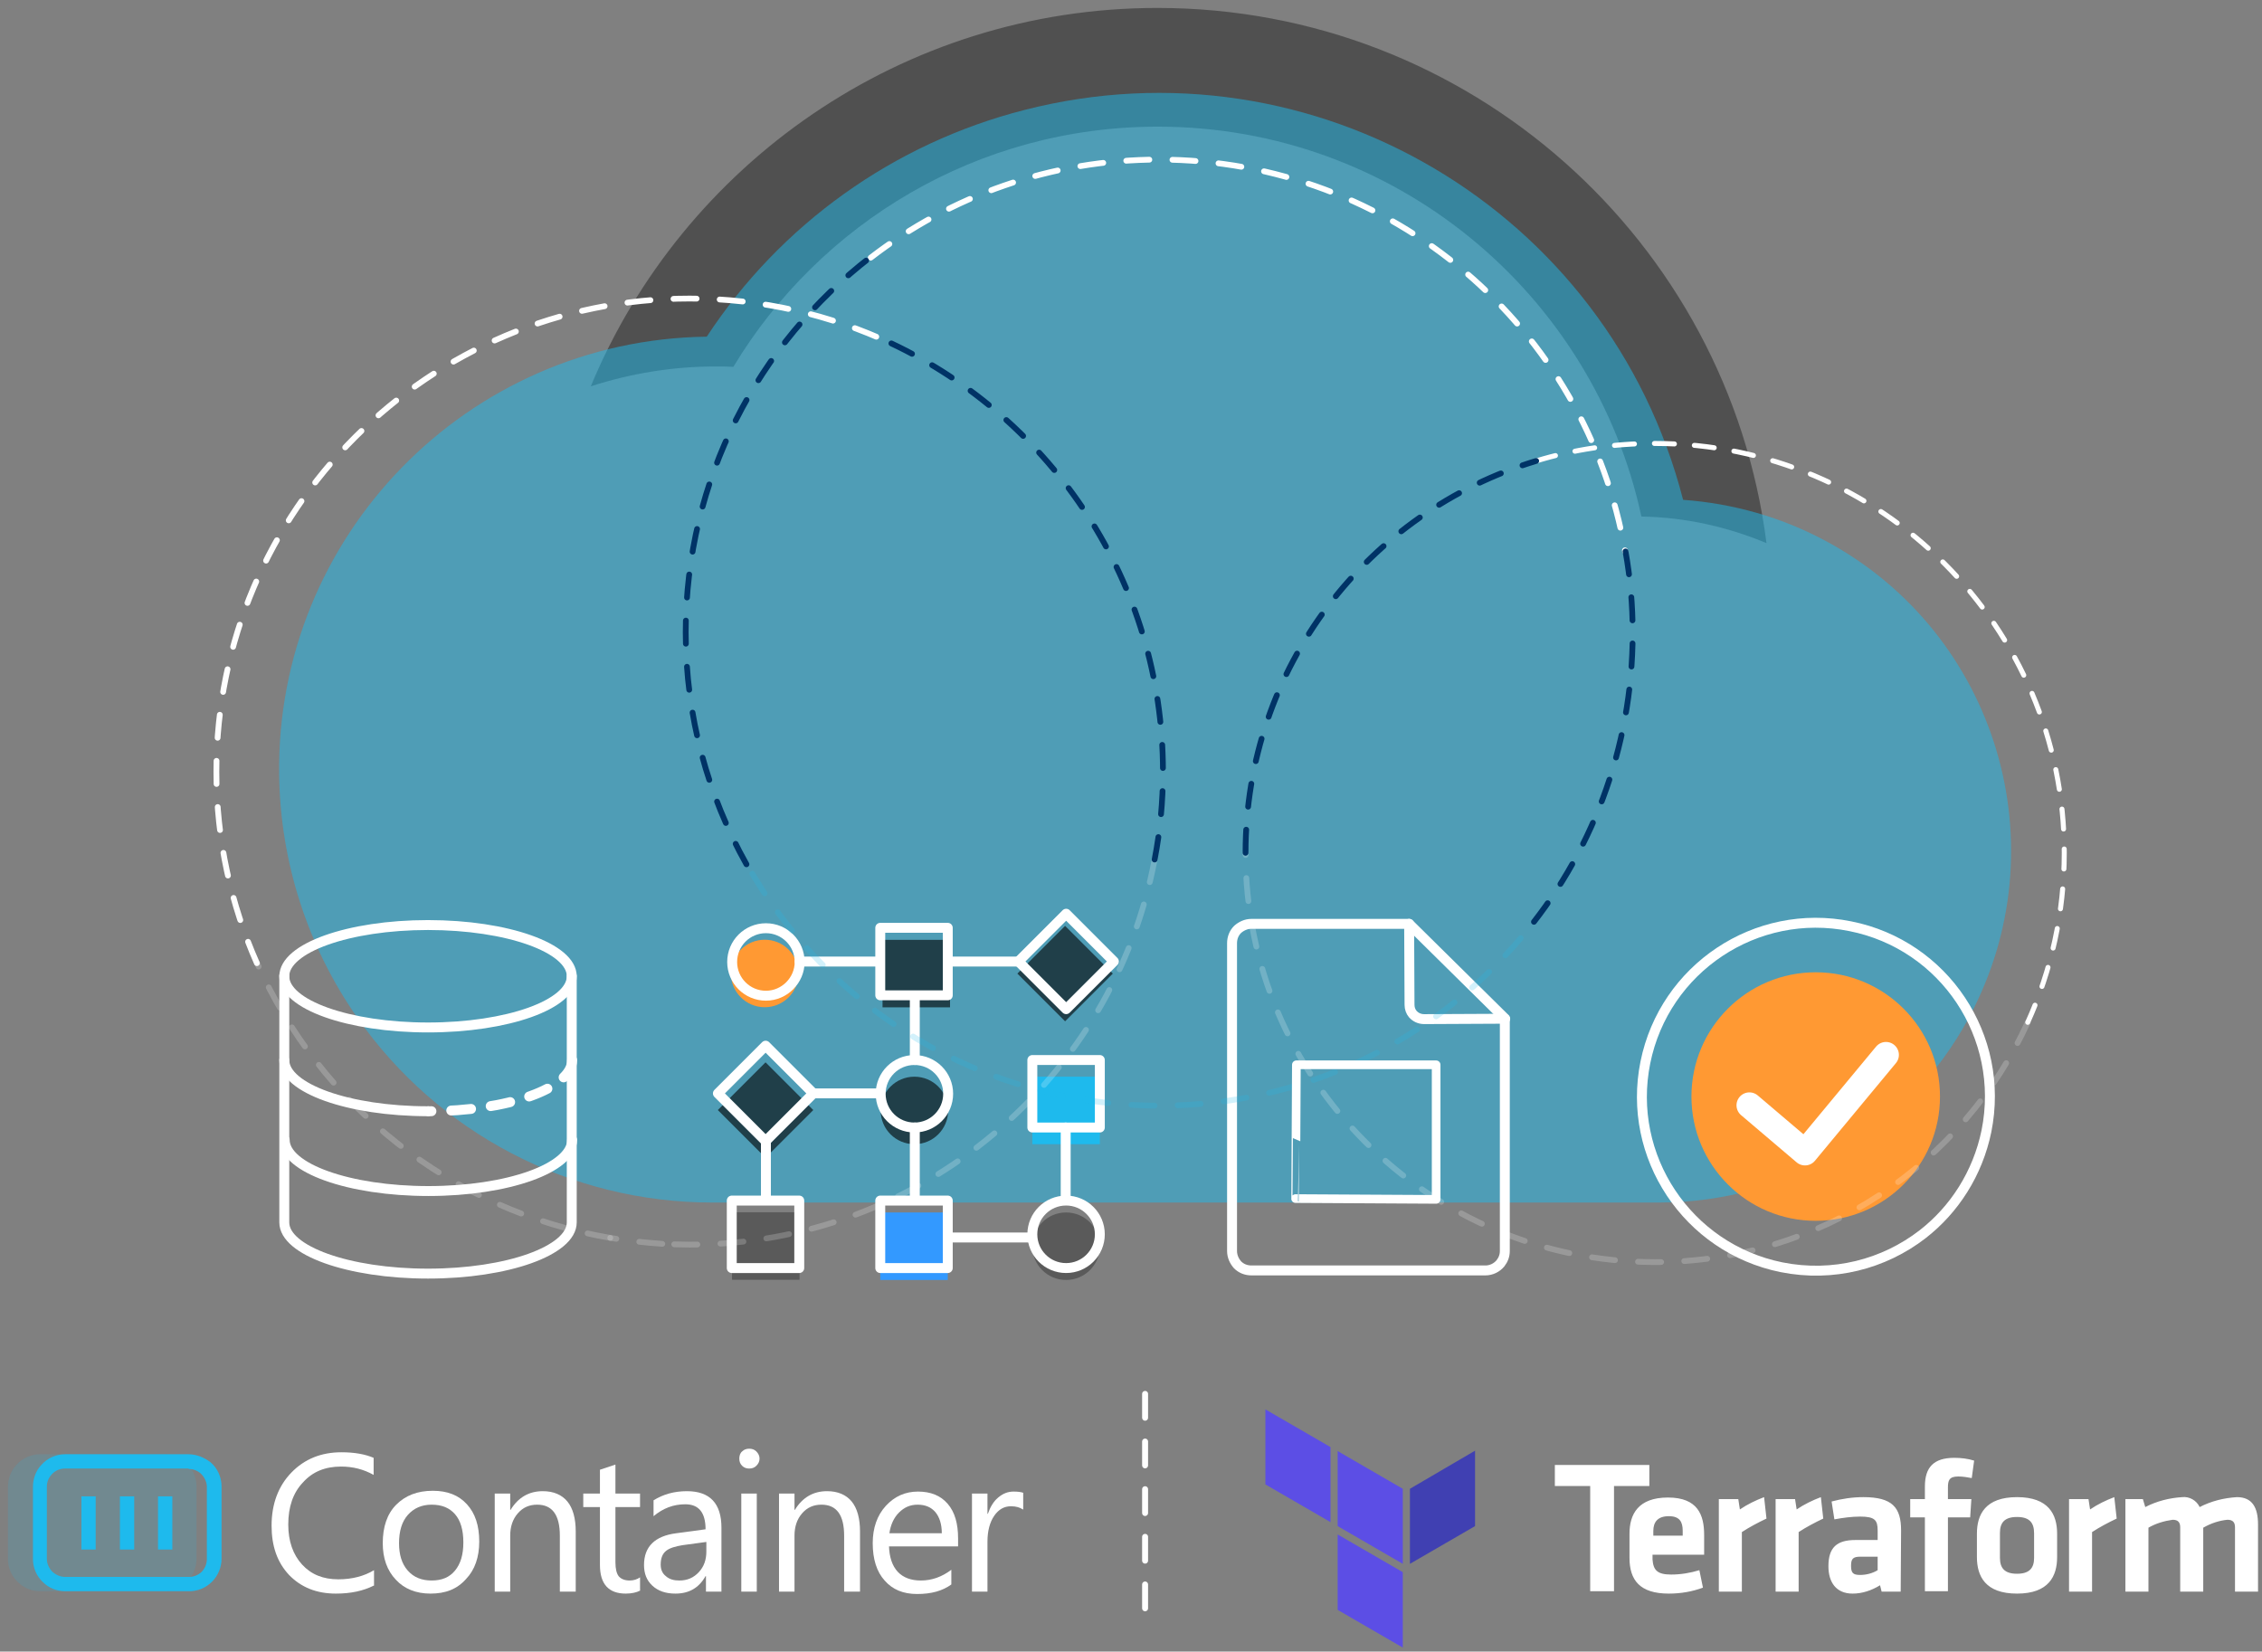 <?xml version="1.0" encoding="utf-8"?>
<!-- Generator: Adobe Illustrator 25.3.1, SVG Export Plug-In . SVG Version: 6.00 Build 0)  -->
<svg version="1.1" id="Layer_1" xmlns="http://www.w3.org/2000/svg" xmlns:xlink="http://www.w3.org/1999/xlink" x="0px" y="0px"
	 viewBox="0 0 569.7 416" style="enable-background:new 0 0 569.7 416;" xml:space="preserve">
<rect x="0" y="0" width="569.7" height="416" fill="#808080" stroke="none"/>
<style type="text/css">
	.st0{opacity:0.7;}
	.st1{opacity:0.53;}
	.st2{fill:#FFFFFF;}
	.st3{fill:#4040B2;}
	.st4{fill:#5C4EE5;}
	.st5{opacity:0.15;}
	.st6{fill:#1EBAED;}
	.st7{opacity:0.5;fill:#1EBAED;}
	.st8{fill:none;stroke:#FFFFFF;stroke-width:2.5;stroke-linecap:round;stroke-linejoin:round;stroke-miterlimit:10;}
	.st9{fill:#FF9933;}
	.st10{fill:none;stroke:#FFFFFF;stroke-width:6.5;stroke-linecap:round;stroke-linejoin:round;stroke-miterlimit:10;}
	
		.st11{fill:none;stroke:#FFFFFF;stroke-width:1.5;stroke-linecap:round;stroke-linejoin:round;stroke-miterlimit:10;stroke-dasharray:6;}
	
		.st12{fill:none;stroke:#FFFFFF;stroke-width:2.5;stroke-linecap:round;stroke-linejoin:round;stroke-miterlimit:10;stroke-dasharray:5;}
	.st13{opacity:0.6;}
	.st14{opacity:0.3;}
	.st15{fill:#3399FF;}
	
		.st16{fill:none;stroke:#FFFFFF;stroke-width:1.455;stroke-linecap:round;stroke-linejoin:round;stroke-miterlimit:10;stroke-dasharray:5.82;}
	
		.st17{opacity:0.2;fill:none;stroke:#FFFFFF;stroke-width:1.455;stroke-linecap:round;stroke-linejoin:round;stroke-miterlimit:10;stroke-dasharray:5.82;}
	
		.st18{fill:none;stroke:#FFFFFF;stroke-width:1.259;stroke-linecap:round;stroke-linejoin:round;stroke-miterlimit:10;stroke-dasharray:5.035;}
	
		.st19{opacity:0.2;fill:none;stroke:#1EBAED;stroke-width:1.455;stroke-linecap:round;stroke-linejoin:round;stroke-miterlimit:10;stroke-dasharray:5.82;}
	
		.st20{fill:none;stroke:#003366;stroke-width:1.455;stroke-linecap:round;stroke-linejoin:round;stroke-miterlimit:10;stroke-dasharray:5.82;}
	.st21{fill:none;stroke:#FFFFFF;stroke-width:2.181;stroke-linecap:round;stroke-linejoin:round;stroke-miterlimit:10;}
</style>
<g>
	<g class="st0">
		<path class="st1" d="M180.3,92.3c1.5,0,2.9,0,4.4,0.1c21.8-36.2,61.5-60.5,106.9-60.5c59.8,0,109.7,42.1,121.8,98.2
			c11.1,0.2,21.7,2.6,31.5,6.7C435.2,60.8,370.2,2,291.5,2C227.2,2,172,41.4,148.8,97.3C158.7,94.1,169.3,92.3,180.3,92.3z"/>
	</g>
	<g>
		<g>
			<path class="st2" d="M400.5,374.3h-8.9V369h23.8v5.3h-8.9v26.5h-6L400.5,374.3z"/>
			<path class="st2" d="M420.9,396.6c2.4,0,4.8-0.4,7.1-1.1l0.9,4.4c-2.7,1-5.6,1.5-8.6,1.5c-7.3,0-9.9-3.4-9.9-9v-6.1
				c0-4.9,2.2-9.1,9.7-9.1c7.5,0,9.1,4.4,9.1,9.4v5h-13v1.2C416.4,395.5,417.4,396.6,420.9,396.6L420.9,396.6z M416.4,386.8h7.4
				v-1.2c0-2.2-0.7-3.7-3.5-3.7s-3.9,1.5-3.9,3.7V386.8z M444.9,382.5c-2.1,1-4.2,2.1-6.2,3.4v15h-5.8v-23.3h4.9l0.4,2.6
				c1.9-1.3,4-2.3,6.1-3.1L444.9,382.5z M459.2,382.5c-2.1,1-4.2,2.1-6.2,3.4v15h-5.8v-23.3h4.9l0.4,2.6c1.9-1.3,4-2.3,6.1-3.1
				L459.2,382.5z M478.7,400.9h-4.8l-0.4-1.6c-2.1,1.3-4.5,2.1-6.9,2.1c-4.2,0-6.1-2.9-6.1-6.9c0-4.7,2.1-6.6,6.8-6.6h5.6v-2.4
				c0-2.6-0.7-3.5-4.4-3.5c-2.2,0-4.3,0.3-6.5,0.7l-0.7-4.5c2.6-0.7,5.3-1.1,8-1.1c7.3,0,9.5,2.6,9.5,8.4L478.7,400.9z M472.9,392.1
				h-4.3c-1.9,0-2.4,0.5-2.4,2.3c0,1.8,0.5,2.3,2.3,2.3c1.5,0,3.1-0.4,4.4-1.2V392.1z M496.6,372.3c-1.1-0.2-2.2-0.4-3.4-0.4
				c-2.3,0-2.6,1-2.6,2.8v2.9h5.9l-0.3,4.6h-5.6v18.6h-5.8v-18.6h-3.7v-4.6h3.7v-3.2c0-4.8,2.2-7.2,7.4-7.2c1.7,0,3.4,0.2,5,0.7
				L496.6,372.3z M508,401.4c-8,0-10.1-4.4-10.1-9.2v-5.9c0-4.8,2.1-9.2,10.1-9.2c8,0,10.1,4.4,10.1,9.2v5.9
				C518.1,397,516,401.4,508,401.4z M508,382.1c-3.1,0-4.3,1.4-4.3,4v6.3c0,2.6,1.2,4,4.3,4s4.3-1.4,4.3-4v-6.2
				C512.3,383.5,511.1,382.1,508,382.1z M533.1,382.5c-2.1,1-4.2,2.1-6.2,3.4v15h-5.8v-23.3h4.9l0.4,2.6c1.9-1.3,4-2.3,6.1-3.1
				L533.1,382.5z M549.1,400.9v-16.2c0-1.2-0.5-1.9-1.9-1.9c-2.1,0.3-4.2,0.9-6.1,2v16.1h-5.8v-23.3h4.4l0.6,2
				c2.9-1.5,6.1-2.3,9.3-2.5c1.8-0.2,3.6,0.8,4.4,2.5c2.9-1.5,6.1-2.3,9.4-2.5c3.9,0,5.3,2.7,5.3,6.9v16.9h-5.8v-16.2
				c0-1.2-0.5-1.9-1.9-1.9c-2.1,0.2-4.2,0.9-6.1,2v16.1H549.1z"/>
			<path class="st3" d="M355.1,375v18.9l16.4-9.5v-19L355.1,375z"/>
			<path class="st4" d="M336.9,365.5l16.4,9.5v18.9l-16.4-9.5C336.9,384.5,336.9,365.5,336.9,365.5z"/>
			<path class="st4" d="M318.7,355v18.9l16.4,9.5v-18.9L318.7,355z M336.9,405.5l16.4,9.5V396l-16.4-9.5
				C336.9,386.5,336.9,405.5,336.9,405.5z"/>
		</g>
		<g>
			<g class="st5">
				<g>
					<path class="st6" d="M41.2,366.3H10.1c-2.3,0-4.5,1-6,2.7c-1.4,1.5-2.1,3.5-2.1,5.5v18.2c0,2.2,0.9,4.3,2.5,5.8
						c1.5,1.5,3.5,2.3,5.7,2.3h31.1c2.2,0,4.2-0.8,5.8-2.4c1.5-1.5,2.4-3.6,2.4-5.8v-18.2c0-2.3-1-4.6-2.8-6.1
						C45.1,367.1,43.2,366.3,41.2,366.3L41.2,366.3z"/>
				</g>
			</g>
			<g>
				<path class="st2" d="M94.1,399.4c-2.6,1.3-5.7,2-9.5,2c-4.9,0-8.8-1.6-11.8-4.7c-3-3.2-4.4-7.3-4.4-12.4c0-5.5,1.7-10,5-13.4
					c3.3-3.4,7.5-5.1,12.6-5.1c3.3,0,6,0.5,8.1,1.4v4.3c-2.5-1.4-5.2-2.1-8.2-2.1c-4,0-7.2,1.3-9.6,4c-2.5,2.6-3.7,6.2-3.7,10.6
					c0,4.2,1.2,7.6,3.5,10.1s5.3,3.7,9.1,3.7c3.5,0,6.5-0.8,9-2.3V399.4z"/>
				<path class="st2" d="M108.4,401.4c-3.6,0-6.6-1.2-8.7-3.5c-2.2-2.3-3.3-5.4-3.3-9.2c0-4.1,1.1-7.4,3.4-9.7
					c2.3-2.3,5.3-3.5,9.2-3.5c3.7,0,6.5,1.1,8.6,3.4c2.1,2.3,3.1,5.4,3.1,9.4c0,3.9-1.1,7.1-3.3,9.4
					C115.1,400.3,112.2,401.4,108.4,401.4z M108.7,379c-2.5,0-4.5,0.9-6,2.6s-2.2,4.1-2.2,7.1c0,2.9,0.7,5.2,2.2,6.9
					c1.5,1.7,3.5,2.5,6,2.5c2.6,0,4.5-0.8,5.9-2.5c1.4-1.7,2.1-4,2.1-7.1c0-3.1-0.7-5.5-2.1-7.1C113.2,379.8,111.3,379,108.7,379z"
					/>
				<path class="st2" d="M145,400.9H141v-14.1c0-5.2-1.9-7.8-5.7-7.8c-2,0-3.6,0.7-4.9,2.2c-1.3,1.5-1.9,3.4-1.9,5.6v14.1h-3.9
					v-24.7h3.9v4.1h0.1c1.9-3.1,4.6-4.7,8.1-4.7c2.7,0,4.8,0.9,6.2,2.6c1.4,1.7,2.1,4.3,2.1,7.5V400.9z"/>
				<path class="st2" d="M161.3,400.6c-0.9,0.5-2.2,0.8-3.7,0.8c-4.3,0-6.5-2.4-6.5-7.2v-14.6h-4.2v-3.4h4.2v-6l3.9-1.3v7.3h6.2v3.4
					h-6.2v13.9c0,1.7,0.3,2.8,0.8,3.5c0.6,0.7,1.5,1.1,2.8,1.1c1,0,1.9-0.3,2.6-0.8V400.6z"/>
				<path class="st2" d="M181.7,400.9h-3.9V397h-0.1c-1.7,3-4.2,4.4-7.6,4.4c-2.5,0-4.4-0.7-5.8-2c-1.4-1.3-2.1-3-2.1-5.2
					c0-4.6,2.7-7.3,8.1-8l7.4-1c0-4.2-1.7-6.3-5.1-6.3c-3,0-5.6,1-8,3v-4c2.4-1.5,5.2-2.3,8.4-2.3c5.8,0,8.7,3.1,8.7,9.2V400.9z
					 M177.8,388.4l-5.9,0.8c-1.8,0.3-3.2,0.7-4.1,1.4c-0.9,0.7-1.4,1.8-1.4,3.5c0,1.2,0.4,2.2,1.3,2.9c0.9,0.8,2,1.1,3.4,1.1
					c2,0,3.6-0.7,4.9-2.1c1.3-1.4,1.9-3.1,1.9-5.2V388.4z"/>
				<path class="st2" d="M188.7,369.9c-0.7,0-1.3-0.2-1.8-0.7c-0.5-0.5-0.7-1.1-0.7-1.8c0-0.7,0.2-1.4,0.7-1.8
					c0.5-0.5,1.1-0.7,1.8-0.7c0.7,0,1.3,0.2,1.8,0.7c0.5,0.5,0.8,1.1,0.8,1.8c0,0.7-0.3,1.3-0.8,1.8
					C190,369.7,189.4,369.9,188.7,369.9z M190.6,400.9h-3.9v-24.7h3.9V400.9z"/>
				<path class="st2" d="M216.5,400.9h-3.9v-14.1c0-5.2-1.9-7.8-5.7-7.8c-2,0-3.6,0.7-4.9,2.2c-1.3,1.5-1.9,3.4-1.9,5.6v14.1h-3.9
					v-24.7h3.9v4.1h0.1c1.9-3.1,4.6-4.7,8.1-4.7c2.7,0,4.8,0.9,6.2,2.6c1.4,1.7,2.1,4.3,2.1,7.5V400.9z"/>
				<path class="st2" d="M241.3,389.5h-17.4c0.1,2.7,0.8,4.9,2.2,6.4c1.4,1.5,3.4,2.2,5.8,2.2c2.8,0,5.3-0.9,7.7-2.7v3.7
					c-2.2,1.6-5,2.4-8.6,2.4c-3.5,0-6.2-1.1-8.2-3.4c-2-2.2-3-5.4-3-9.4c0-3.8,1.1-7,3.3-9.4c2.2-2.4,4.9-3.6,8.1-3.6s5.7,1,7.5,3.1
					c1.8,2.1,2.6,5,2.6,8.7V389.5z M237.2,386.2c0-2.3-0.6-4.1-1.6-5.3c-1.1-1.3-2.6-1.9-4.5-1.9c-1.9,0-3.4,0.7-4.7,2
					c-1.3,1.3-2.1,3.1-2.4,5.2H237.2z"/>
				<path class="st2" d="M257.6,380.2c-0.7-0.5-1.7-0.8-3-0.8c-1.7,0-3.1,0.8-4.2,2.4s-1.7,3.8-1.7,6.5v12.6h-3.9v-24.7h3.9v5.1h0.1
					c0.6-1.7,1.4-3.1,2.6-4.1c1.2-1,2.4-1.5,3.9-1.5c1,0,1.8,0.1,2.4,0.3V380.2z"/>
			</g>
			<g>
				<g>
					<path class="st6" d="M47.5,370c1.1,0,2.2,0.4,3,1.1c0.9,0.8,1.6,2.1,1.6,3.4v18.2c0,1.2-0.5,2.4-1.3,3.2
						c-0.8,0.8-2,1.3-3.2,1.3H16.4c-1.2,0-2.3-0.5-3.2-1.3c-0.8-0.8-1.4-2-1.4-3.2v-18.2c0-1.2,0.4-2.2,1.2-3.1
						c0.8-0.9,2-1.5,3.3-1.5H47.5 M47.5,366.3H16.4c-2.3,0-4.5,1-6,2.7c-1.4,1.5-2.1,3.5-2.1,5.5v18.2c0,2.2,0.9,4.3,2.5,5.8
						c1.5,1.5,3.5,2.3,5.7,2.3h31.1c2.2,0,4.2-0.8,5.8-2.4c1.5-1.5,2.4-3.6,2.4-5.8v-18.2c0-2.3-1-4.6-2.8-6.1
						C51.4,367.1,49.5,366.3,47.5,366.3L47.5,366.3z"/>
				</g>
			</g>
			<g>
				<g>
					<rect x="20.5" y="376.9" class="st6" width="3.6" height="13.4"/>
				</g>
				<g>
					<rect x="30.2" y="376.9" class="st6" width="3.6" height="13.4"/>
				</g>
				<g>
					<rect x="39.8" y="376.9" class="st6" width="3.6" height="13.4"/>
				</g>
			</g>
		</g>
	</g>
	<path class="st7" d="M459.9,136.3c-11.1-6-23.4-9.5-36-10.4C405.2,53,330.9,9,258,27.7c-32.9,8.4-61.4,28.8-80,57.1
		C117.7,85.6,69.5,135,70.3,195.2c0.3,21.8,7.1,43.1,19.6,61l0,0c20.4,29.3,53.8,46.7,89.5,46.7h238.5c32.6,0,62.6-17.9,78-46.6
		C519.1,213.2,503,159.5,459.9,136.3z"/>
	<g>
		<path class="st8" d="M500.3,284.9c-2.2,10.7-8.1,19.8-16.1,26c-9.7,7.5-22.5,10.9-35.5,8.3c-23.7-4.8-39.1-27.9-34.3-51.6
			c4.8-23.7,27.9-39.1,51.6-34.3C489.7,238,505.1,261.1,500.3,284.9z"/>
		<g>
			<circle class="st9" cx="457.3" cy="276.2" r="31.3"/>
		</g>
		<polyline class="st10" points="440.6,278.4 454.6,290.3 475,265.7 		"/>
	</g>
	<g>
		<g>
			<g>
				<g>
					<g>
						<path class="st8" d="M358.7,256.7c-1.2,0-2.2-0.5-2.9-1.3c-0.5-0.6-0.8-1.4-0.8-2.3l-0.1-20.4h-39.7c-1.4,0-2.6,0.6-3.5,1.4
							c-0.9,0.9-1.4,2.1-1.4,3.5v77.5c0,1.4,0.6,2.6,1.4,3.5c0.9,0.9,2.1,1.4,3.5,1.4h58.9c1.5,0,2.9-0.7,3.8-1.8
							c0.7-0.9,1.1-1.9,1.1-3.1v-58.5L358.7,256.7z"/>
					</g>
					<line class="st8" x1="354.9" y1="232.7" x2="379.1" y2="256.6"/>
				</g>
			</g>
		</g>
	</g>
	<line class="st11" x1="288.4" y1="405.1" x2="288.4" y2="349.8"/>
	<g>
		<path class="st12" d="M144.1,267c0,7.1-16.2,12.9-36.2,12.9"/>
		<g>
			<ellipse class="st8" cx="107.8" cy="245.9" rx="36.2" ry="12.9"/>
			<path class="st8" d="M107.8,279.9c-20,0-36.2-5.8-36.2-12.9"/>
			<path class="st8" d="M144.1,287.1c0,7.1-16.2,12.9-36.2,12.9s-36.2-5.8-36.2-12.9"/>
			<path class="st8" d="M71.6,245.7v62.2c0,7.1,16.2,12.9,36.2,12.9s36.2-5.8,36.2-12.9l0-62.1"/>
		</g>
	</g>
	<g>
		
			<rect x="184.3" y="271.2" transform="matrix(0.707 0.707 -0.707 0.707 254.247 -54.456)" class="st13" width="17" height="17"/>
		<path class="st13" d="M230.3,288.2L230.3,288.2c-4.7,0-8.5-3.8-8.5-8.5v0c0-4.7,3.8-8.5,8.5-8.5h0c4.7,0,8.5,3.8,8.5,8.5v0
			C238.8,284.4,235,288.2,230.3,288.2z"/>
		<rect x="260" y="271.2" class="st6" width="17" height="17"/>
		
			<rect x="184.3" y="305.4" transform="matrix(-1.836970e-16 1 -1 -1.836970e-16 506.766 121.05)" class="st14" width="17" height="17"/>
		<rect x="221.7" y="305.4" class="st15" width="17" height="17"/>
		<path class="st14" d="M268.5,322.4L268.5,322.4c-4.7,0-8.5-3.8-8.5-8.5l0,0c0-4.7,3.8-8.5,8.5-8.5h0c4.7,0,8.5,3.8,8.5,8.5l0,0
			C277,318.6,273.2,322.4,268.5,322.4z"/>
		
			<rect x="259.7" y="236.7" transform="matrix(-0.707 0.707 -0.707 -0.707 631.225 228.968)" class="st13" width="17" height="17"/>
		
			<rect x="222.3" y="236.7" transform="matrix(-1 -1.225145e-08 1.225145e-08 -1 461.574 490.43)" class="st13" width="17" height="17"/>
		<path class="st9" d="M192.6,253.7L192.6,253.7c4.7,0,8.5-3.8,8.5-8.5v0c0-4.7-3.8-8.5-8.5-8.5h0c-4.7,0-8.5,3.8-8.5,8.5v0
			C184.1,249.9,187.9,253.7,192.6,253.7z"/>
		<g>
			<g>
				<path class="st8" d="M192.9,250.8L192.9,250.8c-4.7,0-8.5-3.8-8.5-8.5v0c0-4.7,3.8-8.5,8.5-8.5h0c4.7,0,8.5,3.8,8.5,8.5v0
					C201.4,246.9,197.6,250.8,192.9,250.8z"/>
				<rect x="221.7" y="233.7" class="st8" width="17" height="17"/>
				
					<rect x="260" y="233.7" transform="matrix(0.707 0.707 -0.707 0.707 249.925 -118.894)" class="st8" width="17" height="17"/>
			</g>
			<g>
				
					<rect x="184.3" y="267" transform="matrix(0.707 0.707 -0.707 0.707 251.296 -55.679)" class="st8" width="17" height="17"/>
				<path class="st8" d="M230.3,284L230.3,284c-4.7,0-8.5-3.8-8.5-8.5v0c0-4.7,3.8-8.5,8.5-8.5h0c4.7,0,8.5,3.8,8.5,8.5v0
					C238.8,280.2,235,284,230.3,284z"/>
				<rect x="260" y="267" class="st8" width="17" height="17"/>
			</g>
			<g>
				<rect x="184.3" y="302.4" class="st8" width="17" height="17"/>
				<rect x="221.7" y="302.4" class="st8" width="17" height="17"/>
				<path class="st8" d="M268.5,319.4L268.5,319.4c-4.7,0-8.5-3.8-8.5-8.5l0,0c0-4.7,3.8-8.5,8.5-8.5h0c4.7,0,8.5,3.8,8.5,8.5l0,0
					C277,315.6,273.2,319.4,268.5,319.4z"/>
			</g>
			<line class="st8" x1="201.4" y1="242.2" x2="221.5" y2="242.2"/>
			<line class="st8" x1="238.8" y1="242.2" x2="256.8" y2="242.2"/>
			<line class="st8" x1="238.8" y1="311.7" x2="259.8" y2="311.7"/>
			<line class="st8" x1="204.6" y1="275.4" x2="221.6" y2="275.4"/>
			<line class="st8" x1="230.4" y1="250.8" x2="230.4" y2="267"/>
			<line class="st8" x1="230.4" y1="284" x2="230.4" y2="302"/>
			<line class="st8" x1="192.9" y1="287.3" x2="192.9" y2="302"/>
			<line class="st8" x1="268.4" y1="284" x2="268.4" y2="302"/>
		</g>
	</g>
	<path class="st16" d="M219.3,64.9c20.1-15.5,45.3-24.7,72.6-24.7c58.8,0,107.7,42.6,117.4,98.7"/>
	<path class="st17" d="M166.8,313.3c-4.4-0.3-8.8-0.8-13.1-1.5"/>
	<path class="st16" d="M64.7,242.6c-6.5-14.7-10.2-31-10.2-48.2c0-65.8,53.4-119.2,119.2-119.2c18.2,0,35.4,4.1,50.8,11.3"/>
	<path class="st18" d="M386.9,116.1c9.5-2.9,19.5-4.4,29.9-4.4c56.9,0,103.1,46.2,103.1,103.1c0,15.2-3.3,29.7-9.2,42.7"/>
	<path class="st17" d="M153.7,311.8c-20-3.4-38.4-11.8-53.7-23.9c-15.2-12-27.3-27.5-35.3-45.4"/>
	<path class="st19" d="M383,236.3c-21.9,25.8-54.5,42.2-91,42.2c-44.6,0-83.5-24.5-103.9-60.8"/>
	<path class="st17" d="M510.7,257.5c-16.2,35.6-52.2,60.4-93.9,60.4c-56.9,0-103.1-46.2-103.1-103.1"/>
	<path class="st17" d="M290.8,216.5c-10.4,55.2-58.9,97-117.1,97c-2.3,0-4.6-0.1-6.9-0.2"/>
	<path class="st20" d="M224.5,86.5c40.4,19.1,68.4,60.2,68.4,107.8c0,7.6-0.7,15-2.1,22.2"/>
	<path class="st20" d="M188,217.7c-9.7-17.3-15.3-37.2-15.3-58.4c0-38.5,18.2-72.7,46.5-94.5"/>
	<path class="st20" d="M409.4,138.9c1.2,6.7,1.8,13.5,1.8,20.5c0,29.3-10.6,56.2-28.2,76.9"/>
	<path class="st20" d="M313.7,214.8c0-46.6,30.8-85.9,73.2-98.7"/>
	<path class="st21" d="M326.5,268.2h35.2v33.9l-35.4-0.2C326.3,301.9,326.5,274.6,326.5,268.2z"/>
</g>
</svg>
